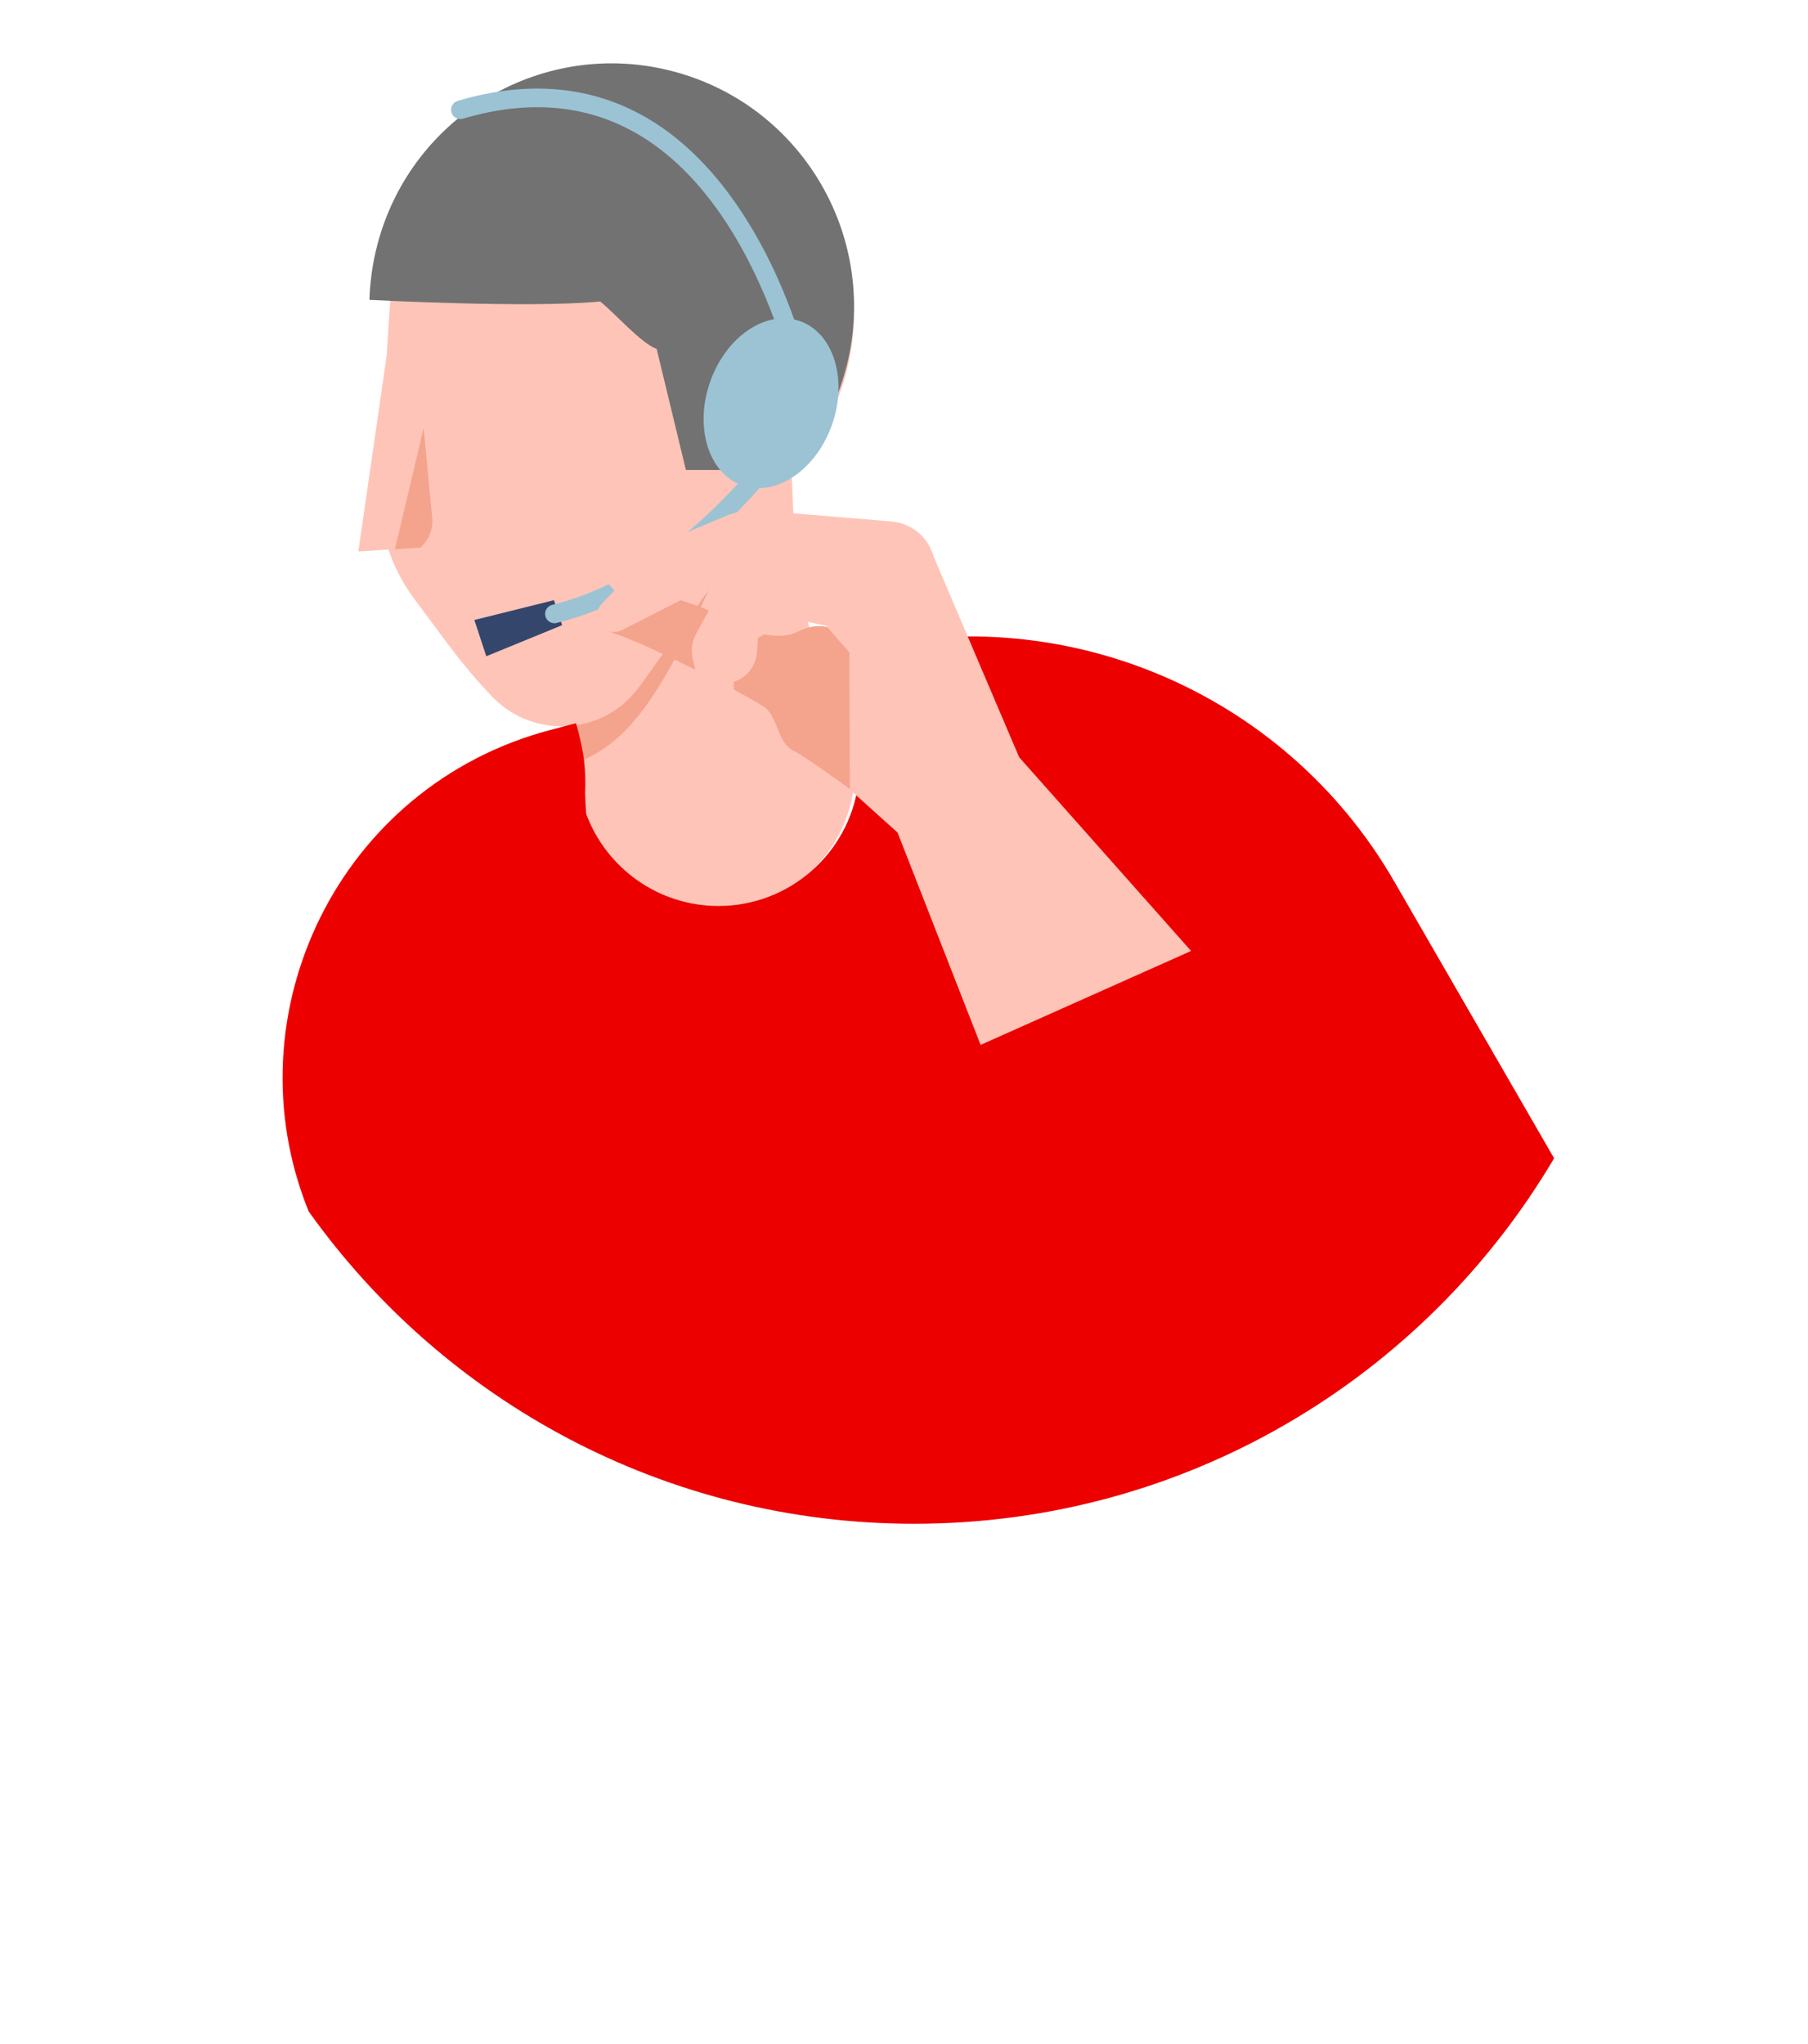 <svg width="46" height="52" viewBox="0 0 46 52" fill="none" xmlns="http://www.w3.org/2000/svg">
<g filter="url(#filter0_d_1036_28257)">
<rect x="4" y="6.333" width="38" height="38" rx="19" fill="white"/>
</g>
<path fill-rule="evenodd" clip-rule="evenodd" d="M20.485 11.601C20.956 10.993 21.317 10.284 21.528 9.494C21.706 8.824 21.763 8.148 21.711 7.494C21.597 6.061 20.962 4.723 19.95 3.73C19.241 3.033 18.348 2.504 17.319 2.23C14.149 1.385 10.896 3.268 10.051 6.435C9.987 6.672 9.888 8.246 9.873 8.479L9.839 9.04L9.117 14.03L9.883 13.98C9.902 14.037 9.922 14.092 9.944 14.148C10.092 14.538 10.295 14.907 10.548 15.246L11.023 15.885L11.322 16.287L11.351 16.325L11.366 16.346C11.69 16.781 12.082 17.264 12.517 17.718C13.064 18.291 13.812 18.536 14.53 18.466C14.596 18.69 14.657 18.936 14.705 19.196C14.772 19.552 14.789 19.915 14.772 20.276C14.772 20.276 14.79 20.82 14.807 20.83C15.319 22.187 16.63 23.153 18.165 23.153C19.972 23.153 21.469 21.816 21.717 20.078C21.726 20.074 21.73 20.07 21.73 20.066C21.519 18.478 21.616 19.366 21.099 17.53C20.879 16.748 20.489 16.172 20.238 13.973C20.195 13.592 20.163 12.373 20.142 12.132C20.141 12.119 20.14 12.102 20.14 12.081L20.485 11.601Z" fill="#FFC4B8"/>
<path fill-rule="evenodd" clip-rule="evenodd" d="M18.035 15.006L16.25 17.489C15.82 18.072 15.19 18.401 14.534 18.466C14.532 18.466 14.531 18.466 14.531 18.466C14.684 18.988 14.736 19.385 14.736 19.385C15.942 18.874 16.736 17.849 18.035 15.006ZM10.046 13.974L10.694 13.931C10.902 13.751 11.026 13.475 10.996 13.173L10.779 10.881L10.046 13.974Z" fill="#F4A48D"/>
<path fill-rule="evenodd" clip-rule="evenodd" d="M18.906 9.19L18.907 9.194C19.12 9 19.356 8.911 19.573 8.969C20.042 9.095 20.246 9.861 20.028 10.682C20 10.785 19.968 10.884 19.93 10.979C20.137 11.157 20.442 11.58 20.442 11.58L20.437 11.586C20.927 10.953 21.301 10.213 21.52 9.39C21.706 8.692 21.765 7.988 21.71 7.306C21.592 5.813 20.933 4.42 19.883 3.384C19.147 2.658 18.22 2.107 17.151 1.822C13.861 0.941 10.484 2.903 9.607 6.203C9.541 6.45 9.492 6.698 9.457 6.944C9.447 7.021 9.437 7.097 9.429 7.173C9.413 7.326 9.403 7.477 9.399 7.628L9.399 7.628C9.399 7.628 13.461 7.845 15.27 7.67C15.649 7.971 16.302 8.728 16.707 8.877L17.451 11.957H18.541L18.906 9.19Z" fill="#727272"/>
<path fill-rule="evenodd" clip-rule="evenodd" d="M12.069 15.772L12.372 16.695L14.303 15.904L14.094 15.268L12.069 15.772Z" fill="#34466B"/>
<path fill-rule="evenodd" clip-rule="evenodd" d="M20.207 8.128C20.1 7.831 19.974 7.508 19.827 7.171C19.244 5.844 18.2 4.05 16.534 3.045C15.112 2.187 13.467 2.025 11.645 2.566C11.519 2.603 11.448 2.735 11.485 2.86C11.522 2.985 11.654 3.056 11.78 3.019C13.468 2.518 14.985 2.663 16.288 3.449C18.076 4.527 19.132 6.608 19.695 8.12C19.024 8.239 18.368 8.848 18.065 9.719C17.68 10.821 17.998 11.945 18.774 12.304C17.649 13.532 16.016 14.909 14.05 15.387C13.922 15.418 13.844 15.546 13.875 15.673C13.902 15.781 13.999 15.854 14.105 15.854C14.124 15.854 14.143 15.852 14.162 15.847C16.377 15.308 18.155 13.743 19.322 12.418C19.371 12.417 19.42 12.414 19.468 12.408C20.164 12.32 20.856 11.699 21.171 10.798C21.566 9.667 21.219 8.513 20.398 8.186C20.381 8.18 20.364 8.173 20.347 8.168C20.301 8.151 20.254 8.138 20.207 8.128Z" fill="#9BC3D3"/>
<path fill-rule="evenodd" clip-rule="evenodd" d="M14.655 18.398L14.018 18.566C8.608 19.984 5.824 25.813 7.853 30.817C11.277 35.626 16.901 38.764 23.258 38.764C30.192 38.764 36.253 35.031 39.54 29.466L35.471 22.421C32.662 17.558 26.945 15.174 21.51 16.6L20.982 16.739C21.068 16.981 21.148 17.194 21.213 17.425C21.731 19.261 21.633 18.373 21.844 19.962C21.845 19.965 21.84 19.969 21.832 19.973C21.583 21.711 20.087 23.048 18.28 23.048C16.745 23.048 15.433 22.083 14.921 20.725C14.905 20.715 14.886 20.172 14.886 20.172C14.903 19.81 14.886 19.447 14.82 19.091C14.774 18.845 14.717 18.612 14.655 18.398Z" fill="#EC0000"/>
<path fill-rule="evenodd" clip-rule="evenodd" d="M21.658 20.103C21.658 20.103 20.576 19.298 20.176 19.092C19.777 18.887 19.801 18.269 19.466 18.006C19.132 17.743 16.246 16.269 15.583 16.106C15.583 16.106 15.203 15.763 15.606 15.288C16.009 14.814 17.297 15.237 17.856 15.455C18.416 15.672 19.459 16.439 20.27 16.082C20.27 16.082 20.953 15.686 21.35 16.158L21.756 16.601L21.658 20.103Z" fill="#F4A48D"/>
<path fill-rule="evenodd" clip-rule="evenodd" d="M30.304 24.192L25.93 19.264L23.753 14.154C23.616 13.662 23.188 13.308 22.68 13.266L19.35 12.989C19.045 12.963 18.738 13.012 18.455 13.131L15.591 14.337C15.386 14.423 15.328 14.687 15.478 14.852L15.633 15.021L15.319 15.351C15.164 15.514 15.162 15.77 15.314 15.936C15.444 16.078 15.654 16.116 15.826 16.028L18.498 14.666L17.709 16.131C17.604 16.324 17.575 16.55 17.626 16.764L17.909 17.95C17.951 18.13 18.114 18.255 18.299 18.249C18.514 18.244 18.683 18.065 18.678 17.849L18.665 17.347C19.003 17.239 19.24 16.934 19.261 16.58L19.282 16.232L20.134 15.734L21.018 15.919L21.608 16.591L21.624 20.089L22.836 21.18L24.949 26.582L30.304 24.192Z" fill="#FFC4B8"/>
<defs>
<filter id="filter0_d_1036_28257" x="0" y="5.333" width="46" height="46" filterUnits="userSpaceOnUse" color-interpolation-filters="sRGB">
<feFlood flood-opacity="0" result="BackgroundImageFix"/>
<feColorMatrix in="SourceAlpha" type="matrix" values="0 0 0 0 0 0 0 0 0 0 0 0 0 0 0 0 0 0 127 0" result="hardAlpha"/>
<feOffset dy="3"/>
<feGaussianBlur stdDeviation="2"/>
<feColorMatrix type="matrix" values="0 0 0 0 0 0 0 0 0 0 0 0 0 0 0 0 0 0 0.12 0"/>
<feBlend mode="normal" in2="BackgroundImageFix" result="effect1_dropShadow_1036_28257"/>
<feBlend mode="normal" in="SourceGraphic" in2="effect1_dropShadow_1036_28257" result="shape"/>
</filter>
</defs>
</svg>
